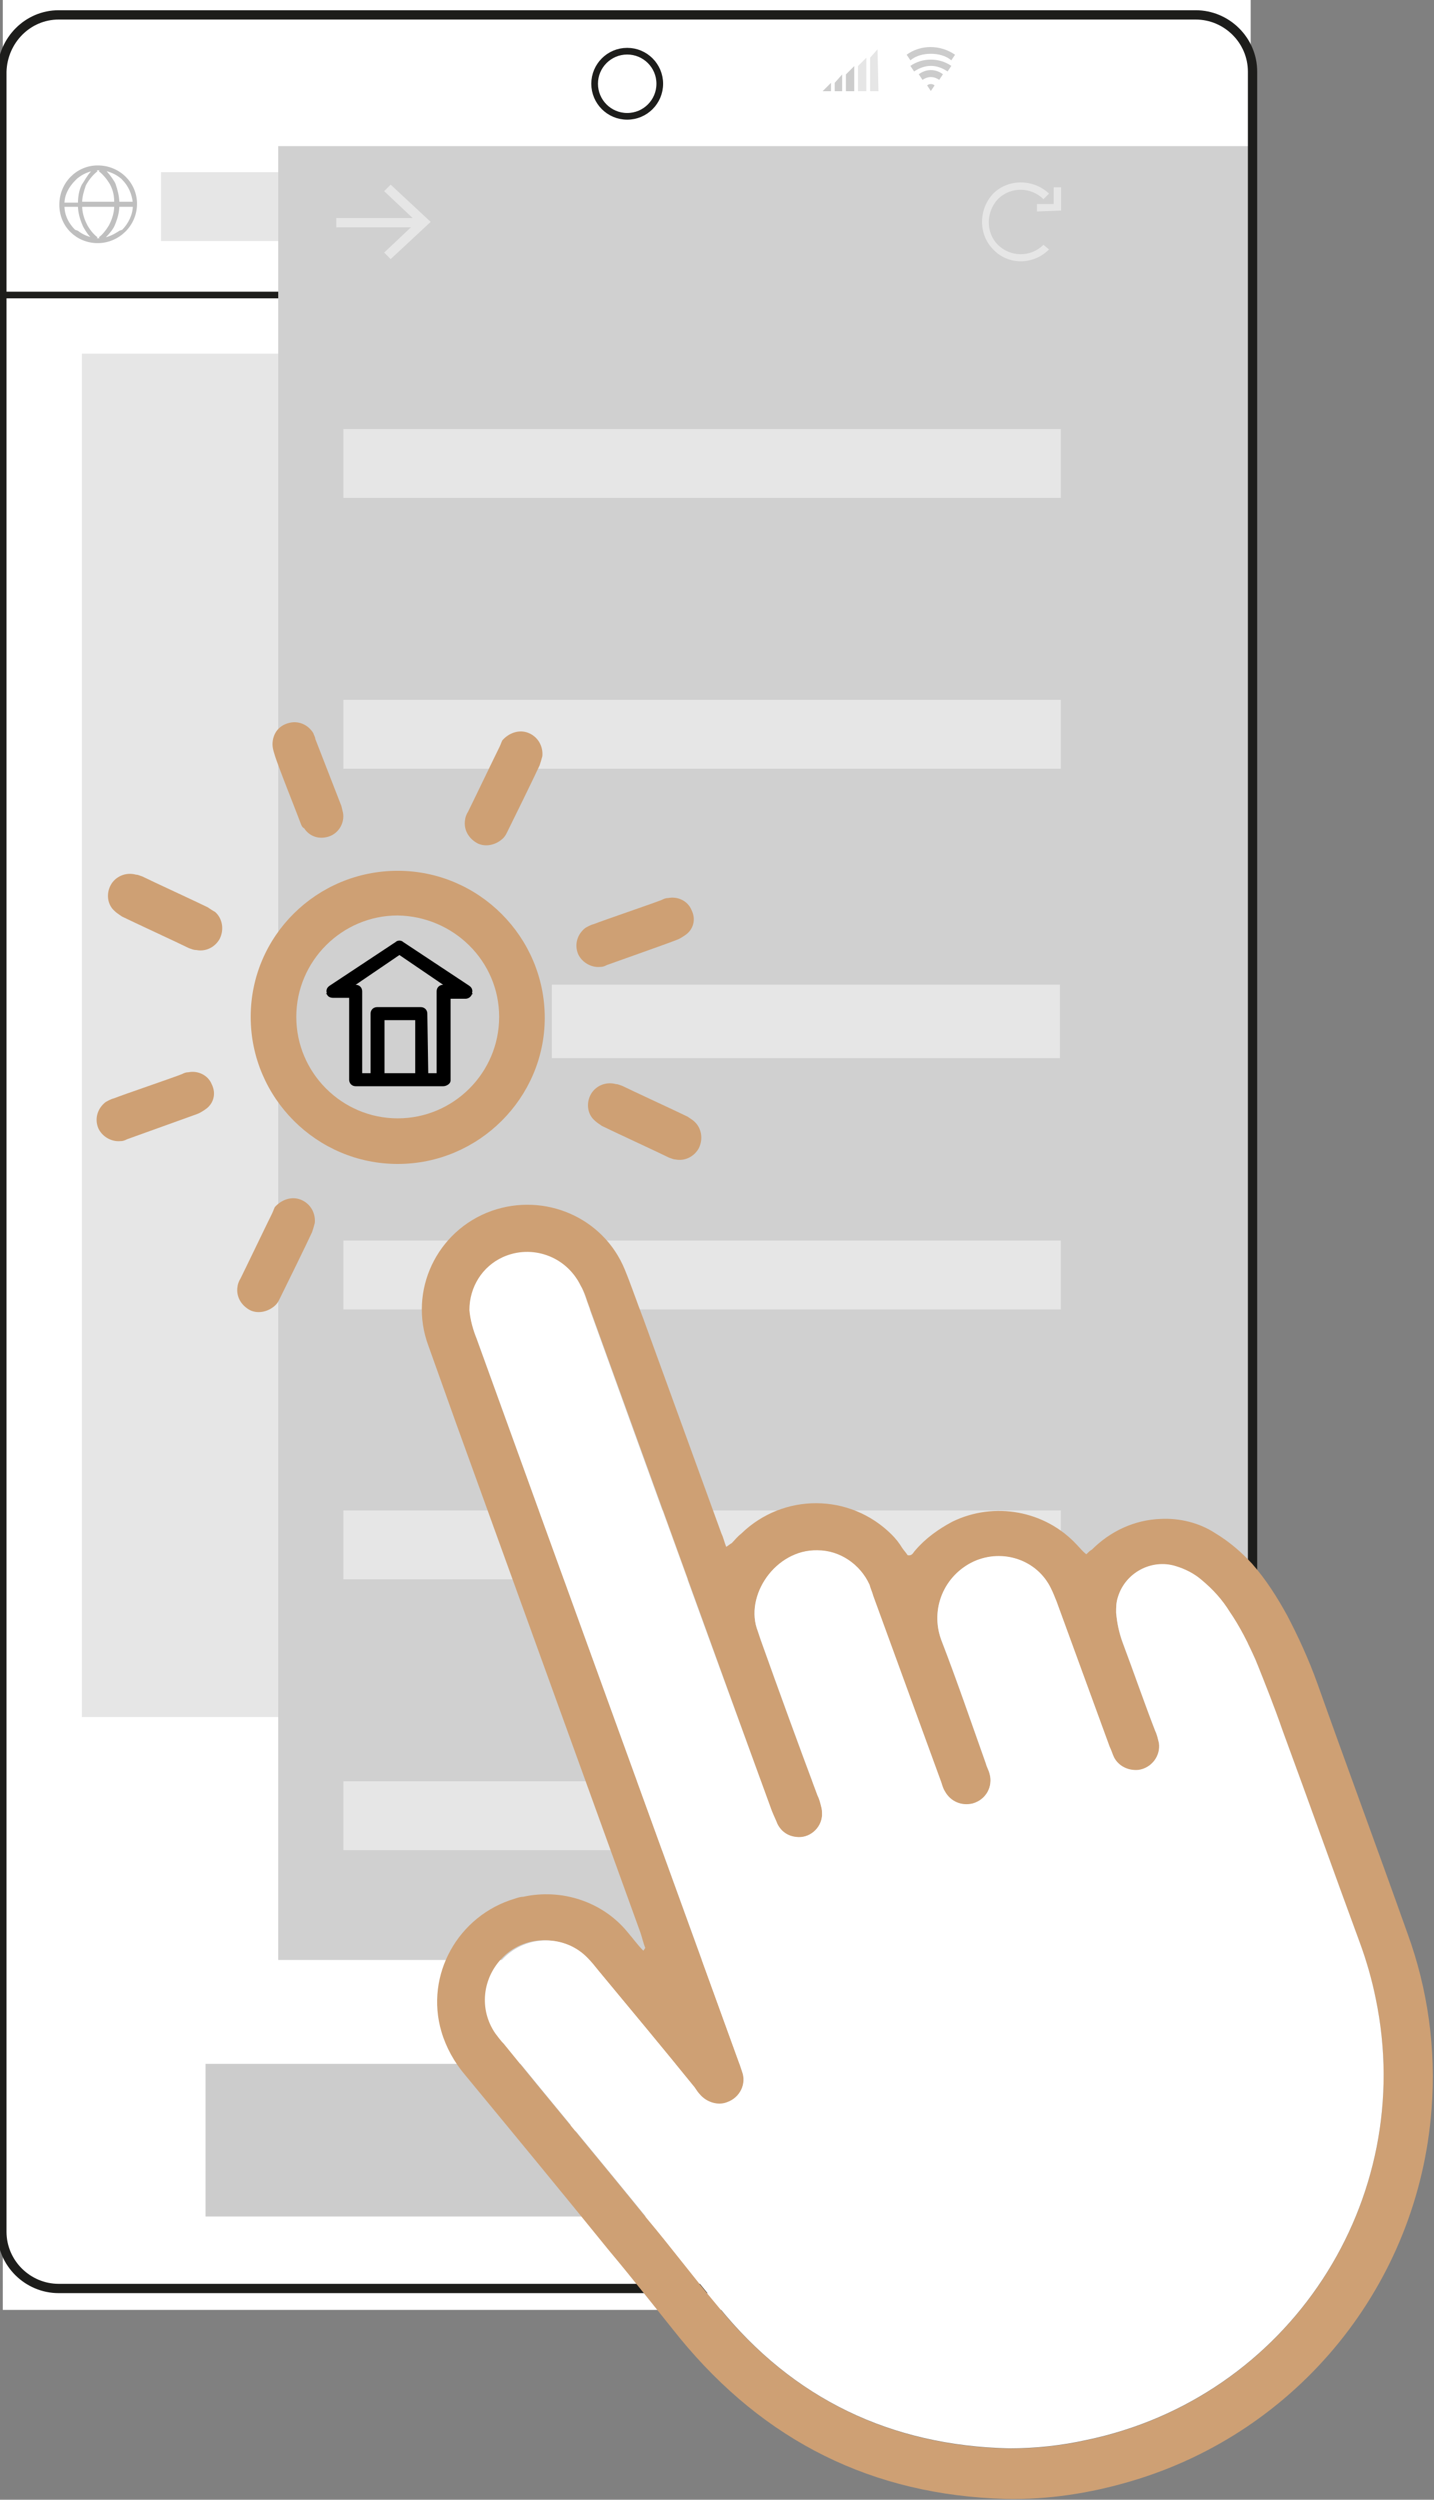 <?xml version="1.0" encoding="utf-8"?>
<!-- Generator: Adobe Illustrator 24.1.3, SVG Export Plug-In . SVG Version: 6.00 Build 0)  -->
<svg version="1.1" id="Calque_1" xmlns="http://www.w3.org/2000/svg" xmlns:xlink="http://www.w3.org/1999/xlink" x="0px" y="0px"
	 viewBox="0 0 154.1 268.6" style="enable-background:new 0 0 154.1 268.6;" xml:space="preserve">
<rect x="0" y="0" width="154.1" height="268.6" fill="#808080" stroke="none"/>
<style type="text/css">
	.st0{fill:#FFFFFF;}
	.st1{fill:#E6E6E6;}
	.st2{fill:#CCCCCC;}
	.st3{fill:none;stroke:#1D1D1B;stroke-width:0.717;stroke-linecap:round;stroke-linejoin:round;}
	.st4{fill:#BFBFBF;stroke:#BFBFBF;stroke-width:0.25;stroke-miterlimit:10;}
	.st5{fill:#D0D0D0;}
	.st6{fill:#CEA074;}
	.st7{fill:none;stroke:#1D1D1B;stroke-linecap:round;stroke-linejoin:round;}
</style>
<g id="Composant_3_1" transform="translate(0.5)">
	<g id="Groupe_451">
		<rect id="Rectangle_205" x="-0.2" y="-0.3" class="st0" width="134.1" height="248.5"/>
		<rect id="Rectangle_206" x="8.3" y="38" class="st1" width="117.1" height="146.5"/>
		<g id="Groupe_445" transform="translate(97.131 5.38)">
			<path id="Tracé_759" class="st2" d="M2.4,0.4c0.8,0,1.6,0.2,2.2,0.7L5,0.5c-1.6-1.1-3.7-1.1-5.2,0l0.4,0.6
				C0.8,0.6,1.6,0.4,2.4,0.4z"/>
			<path id="Tracé_760" class="st2" d="M2.4,1.7c0.6,0,1.2,0.2,1.8,0.6l0.4-0.6c-1.3-0.9-3.1-0.9-4.4,0l0.4,0.6
				C1.2,1.9,1.8,1.7,2.4,1.7z"/>
			<path id="Tracé_761" class="st2" d="M2.4,2.9C2.7,2.9,3,3,3.3,3.2l0.4-0.6c-0.8-0.6-1.8-0.6-2.6,0l0.4,0.6
				C1.8,3,2.1,2.9,2.4,2.9z"/>
			<path id="Tracé_762" class="st2" d="M2.8,3.8C2.6,3.6,2.2,3.6,2,3.8l0.4,0.6L2.8,3.8z"/>
		</g>
		<path id="Tracé_763" class="st2" d="M90.4,8v1.8h0.9V7.1L90.4,8z"/>
		<path id="Tracé_764" class="st2" d="M87.9,9.8h0.9V8.9L87.9,9.8z"/>
		<path id="Tracé_765" class="st2" d="M89.2,8.9v0.9H90V8L89.2,8.9z"/>
		<path id="Tracé_766" class="st1" d="M91.7,7.1v2.7h0.9V6.2L91.7,7.1z"/>
		<path id="Tracé_767" class="st1" d="M93.8,5.3L93,6.2v3.6h0.9L93.8,5.3z"/>
		<g id="Groupe_446" transform="translate(47.022 97.027)">
			<path id="Tracé_768" class="st2" d="M39,27.9H0.6l7-10.8l5.2,3.8l7.7-20.4l7.5,19l5.9-10.9L39,27.9z"/>
			<circle id="Ellipse_114" class="st2" cx="4.9" cy="4.7" r="4.2"/>
		</g>
		<g id="Groupe_447" transform="translate(59.187 172.227)">
			<path id="Tracé_769" class="st0" d="M2.6,1.1c0,0.8-0.6,1.4-1.4,1.4c-0.8,0-1.4-0.6-1.4-1.4s0.6-1.4,1.4-1.4
				C2-0.3,2.6,0.3,2.6,1.1C2.6,1.1,2.6,1.1,2.6,1.1z"/>
			<path id="Tracé_770" class="st0" d="M9.1,1.1c0,0.8-0.6,1.4-1.4,1.4c-0.8,0-1.4-0.6-1.4-1.4c0-0.8,0.6-1.4,1.4-1.4
				C8.4-0.3,9.1,0.3,9.1,1.1C9.1,1.1,9.1,1.1,9.1,1.1z"/>
			<path id="Tracé_771" class="st0" d="M15.5,1.1c0,0.8-0.6,1.4-1.4,1.4c-0.8,0-1.4-0.6-1.4-1.4s0.6-1.4,1.4-1.4
				C14.9-0.3,15.5,0.3,15.5,1.1C15.5,1.1,15.5,1.1,15.5,1.1z"/>
		</g>
		<g id="Groupe_448" transform="translate(35.495 202.441)">
			<path id="Tracé_772" class="st2" d="M2.3-0.3c0.2,0,0.4,0,0.6,0.1C3-0.1,3.2,0,3.3,0.1c0.1,0.1,0.2,0.3,0.3,0.4
				C3.6,0.7,3.7,0.8,3.7,1c0,0.1,0,0.3-0.1,0.4C3.6,1.6,3.5,1.7,3.4,1.8C3.3,2,3.1,2.1,2.9,2.2C2.7,2.3,2.5,2.3,2.3,2.3H0.7v0.9
				h-0.9v-3.2c0-0.1,0.1-0.2,0.2-0.2L2.3-0.3z M2.3,1.5c0.1,0,0.2,0,0.2,0c0.1,0,0.1-0.1,0.2-0.1c0.1-0.1,0.1-0.2,0.1-0.2
				c0-0.1,0-0.2-0.1-0.3c0,0-0.1-0.1-0.2-0.1c-0.1,0-0.2,0-0.2,0H0.8c0,0-0.1,0-0.1,0.1v0.7L2.3,1.5z"/>
			<path id="Tracé_773" class="st2" d="M6,3.2H5.1v-3.2c0-0.1,0.1-0.2,0.2-0.2h2.4c0.2,0,0.4,0,0.5,0.1C8.4-0.1,8.5,0,8.6,0.1
				c0.1,0.1,0.2,0.2,0.2,0.3c0,0.1,0.1,0.2,0.1,0.4c0,0.1,0,0.3-0.1,0.4C8.8,1.3,8.7,1.4,8.6,1.4c0.1,0.1,0.2,0.2,0.3,0.3
				C8.9,1.8,8.9,2,8.9,2.2v0.7c0,0.1,0,0.1,0,0.2c0,0,0,0.1,0,0.1H8C8,3.1,8,3,8,2.9V2.3c0-0.1,0-0.2-0.1-0.2C7.8,2,7.7,1.9,7.6,1.9
				H6L6,3.2z M7.6,1.2c0.1,0,0.1,0,0.2,0c0,0,0.1,0,0.1-0.1c0,0,0.1-0.1,0.1-0.2c0-0.1,0-0.1-0.1-0.2C7.8,0.6,7.7,0.6,7.6,0.6H6.1
				c0,0-0.1,0-0.1,0.1c0,0,0,0,0,0v0.5L7.6,1.2z"/>
			<path id="Tracé_774" class="st2" d="M12.1,3.2c-0.3,0-0.5,0-0.8-0.1c-0.2-0.1-0.4-0.2-0.6-0.4c-0.3-0.3-0.4-0.7-0.4-1.2
				c0-0.2,0-0.5,0.1-0.7c0.1-0.2,0.2-0.4,0.4-0.6C11,0,11.1-0.1,11.3-0.1c0.2-0.1,0.5-0.1,0.7-0.1h0.7c0.2,0,0.5,0,0.7,0.1
				c0.2,0.1,0.4,0.2,0.5,0.3c0.2,0.2,0.3,0.4,0.4,0.6c0.2,0.4,0.2,0.9,0,1.3c-0.1,0.2-0.2,0.4-0.3,0.5C14,2.8,13.8,2.9,13.6,3
				c-0.3,0.1-0.5,0.2-0.8,0.1L12.1,3.2z M12.1,0.6c-0.1,0-0.3,0-0.4,0.1c-0.1,0-0.2,0.1-0.3,0.2c-0.1,0.1-0.1,0.2-0.2,0.3
				c-0.1,0.2-0.1,0.4,0,0.6c0,0.1,0.1,0.2,0.2,0.2c0.1,0.1,0.2,0.1,0.3,0.2c0.1,0.1,0.3,0.1,0.4,0.1h0.7c0.1,0,0.3,0,0.4-0.1
				c0.1,0,0.2-0.1,0.3-0.2c0.1-0.1,0.2-0.3,0.2-0.5c0-0.1,0-0.2-0.1-0.3c0-0.1-0.1-0.2-0.2-0.3c-0.1-0.1-0.2-0.1-0.3-0.2
				c-0.1,0-0.3-0.1-0.4-0.1H12.1z"/>
			<path id="Tracé_775" class="st2" d="M18.1-0.3c0.2,0,0.5,0,0.7,0.1c0.2,0.1,0.4,0.2,0.5,0.3c0.2,0.2,0.3,0.4,0.4,0.6
				c0.3,0.6,0.2,1.4-0.3,1.9c-0.2,0.2-0.4,0.3-0.6,0.4c-0.3,0.1-0.5,0.2-0.8,0.1h-1.9c-0.1,0-0.2-0.1-0.2-0.2c0,0,0,0,0,0v-3
				c0-0.1,0.1-0.2,0.2-0.2L18.1-0.3z M17,0.6C17,0.6,17,0.7,17,0.6L17,2.2c0,0,0,0.1,0.1,0.1h1.1c0.1,0,0.3,0,0.4-0.1
				c0.1,0,0.2-0.1,0.3-0.2C19,1.9,19,1.7,19,1.5c0-0.1,0-0.2-0.1-0.3c0-0.1-0.1-0.2-0.2-0.3c-0.1-0.1-0.2-0.1-0.3-0.2
				c-0.1,0-0.3-0.1-0.4-0.1L17,0.6z"/>
			<path id="Tracé_776" class="st2" d="M22.6,3.2c-0.2,0-0.4,0-0.6-0.1c-0.1,0-0.3-0.1-0.4-0.2c-0.1-0.1-0.2-0.2-0.2-0.3
				c0-0.2-0.1-0.3-0.1-0.5v-2.3h0.9V2c0,0.2,0.1,0.3,0.3,0.3h1.4c0.2,0,0.3-0.1,0.3-0.3v-2.2h0.9v2.3c0,0.3-0.1,0.6-0.3,0.8
				c-0.3,0.2-0.6,0.3-0.9,0.3L22.6,3.2z"/>
			<path id="Tracé_777" class="st2" d="M30.4,3.2h-1.8c-0.3,0-0.5,0-0.8-0.1c-0.2-0.1-0.4-0.2-0.6-0.4c-0.1-0.2-0.3-0.3-0.3-0.5
				c-0.2-0.4-0.2-0.9,0-1.3c0.1-0.2,0.2-0.4,0.4-0.6c0.2-0.1,0.3-0.3,0.5-0.3c0.2-0.1,0.5-0.1,0.7-0.1h1.8v0.9h-1.8
				c-0.1,0-0.3,0-0.4,0.1c-0.1,0-0.2,0.1-0.3,0.2c-0.1,0.1-0.1,0.2-0.2,0.3c0,0.1-0.1,0.2-0.1,0.3c0,0.2,0.1,0.4,0.2,0.5
				c0.1,0.1,0.2,0.1,0.3,0.2c0.1,0.1,0.3,0.1,0.4,0.1h1.8L30.4,3.2z"/>
			<path id="Tracé_778" class="st2" d="M35.7-0.3v0.9h-1.5v2.5h-0.9V0.6h-1.5v-0.9H35.7z"/>
			<path id="Tracé_779" class="st2" d="M44.4,2.5c0,0.1,0,0.2-0.1,0.3c0,0.1-0.1,0.2-0.1,0.2c-0.1,0.1-0.1,0.1-0.2,0.1
				c-0.1,0-0.2,0-0.2,0c-0.1,0-0.3,0-0.4-0.1c-0.1,0-0.2-0.1-0.3-0.2l-1.9-2.2c0,0,0,0-0.1,0c0,0,0,0-0.1,0c0,0,0,0,0,0.1v2.3h-0.9
				V0.5c0-0.1,0-0.3,0.1-0.4c0-0.1,0.1-0.2,0.2-0.2c0.1-0.1,0.2-0.1,0.3-0.1c0.1,0,0.2,0,0.3,0c0.3,0,0.6,0.1,0.7,0.3l1.7,2
				c0,0,0,0,0,0c0,0,0,0,0,0c0,0,0.1,0,0.1-0.1v-2.2h0.9L44.4,2.5z"/>
			<path id="Tracé_780" class="st2" d="M50.1,3C50.2,3,50.2,3.1,50.1,3c0,0.1,0.1,0.1,0.1,0.2h-1l0-0.1l0-0.1l-0.2-0.4h-2L46.7,3
				l0,0.1c0,0,0,0,0,0.1h-1.1c0,0,0-0.1,0-0.1c0,0,0-0.1,0-0.1l1.2-2.7c0.1-0.2,0.2-0.4,0.4-0.5c0.5-0.3,1.2-0.2,1.5,0.3
				c0,0.1,0.1,0.1,0.1,0.2L50.1,3z M48.6,1.9l-0.5-1.2c0,0,0-0.1-0.1-0.1c-0.1,0-0.1,0-0.2,0c0,0-0.1,0-0.1,0.1l-0.5,1.2L48.6,1.9z"
				/>
			<path id="Tracé_781" class="st2" d="M54.2,3.2c-0.1,0-0.2,0-0.3-0.1c-0.1,0-0.2-0.1-0.2-0.2l-1-2.2c0,0,0,0-0.1,0c0,0,0,0-0.1,0
				c0,0,0,0,0,0.1v2.4h-0.9V0.7c0-0.2,0-0.3,0.1-0.5c0.1-0.1,0.1-0.2,0.2-0.3C52-0.2,52-0.3,52.1-0.3c0.1,0,0.2-0.1,0.3-0.1
				c0.2,0,0.4,0.1,0.5,0.2c0.1,0.1,0.3,0.3,0.3,0.5L54.1,2c0,0,0.1,0.1,0.1,0.1c0,0,0.1,0,0.1-0.1l0.8-1.7c0.1-0.2,0.2-0.3,0.3-0.5
				c0.1-0.1,0.3-0.2,0.5-0.2c0.1,0,0.2,0,0.3,0.1c0.1,0,0.2,0.1,0.3,0.1c0.1,0.1,0.2,0.2,0.2,0.3c0.1,0.2,0.1,0.3,0.1,0.5v2.5H56
				V0.8c0,0,0-0.1,0-0.1c0,0,0,0-0.1,0c0,0-0.1,0-0.1,0l-1,2.2c-0.1,0.1-0.1,0.2-0.2,0.2C54.4,3.2,54.3,3.2,54.2,3.2z"/>
			<path id="Tracé_782" class="st2" d="M62-0.3v0.9h-2.6c-0.1,0-0.1,0-0.1,0.1v0.4H62v0.7h-2.7v0.4c0,0.1,0,0.1,0.1,0.1H62v0.9
				h-3.1c-0.2,0-0.4-0.1-0.5-0.4c0,0,0-0.1,0-0.1V0.2c0-0.3,0.2-0.5,0.5-0.5L62-0.3z"/>
		</g>
		<g id="Groupe_450" transform="translate(21.788 222.064)">
			<rect id="Rectangle_207" x="-0.2" y="-0.3" class="st2" width="90.6" height="16.4"/>
			<g id="Groupe_449" transform="translate(36.389 6.593)">
				<path id="Tracé_783" class="st0" d="M3.1,1.9c0,0.1,0,0.2,0,0.3C3,2.2,3,2.3,3,2.3c0,0-0.1,0.1-0.2,0.1c-0.1,0-0.1,0-0.2,0
					c-0.1,0-0.2,0-0.3,0c-0.1,0-0.2-0.1-0.2-0.2L0.6,0.5c0,0,0,0-0.1,0c0,0,0,0,0,0c0,0,0,0,0,0.1v1.8h-0.7V0.3c0-0.1,0-0.2,0-0.3
					c0-0.1,0.1-0.1,0.1-0.2C0-0.3,0.1-0.3,0.1-0.3c0.1,0,0.2,0,0.3,0c0.1,0,0.2,0,0.3,0.1C0.8-0.2,0.9-0.2,1-0.1l1.3,1.6
					c0,0,0,0,0.1,0c0,0,0.1,0,0.1-0.1v-1.7h0.7L3.1,1.9z"/>
				<path id="Tracé_784" class="st0" d="M5.7,2.4c-0.2,0-0.4,0-0.6-0.1C4.9,2.2,4.7,2.1,4.6,2C4.5,1.8,4.4,1.7,4.3,1.6
					C4.3,1.4,4.2,1.2,4.2,1.1c0-0.2,0-0.4,0.1-0.5c0.1-0.2,0.2-0.3,0.3-0.4C4.8,0,5-0.1,5.1-0.2c0.2-0.1,0.4-0.1,0.6-0.1h0.6
					c0.2,0,0.4,0,0.6,0.1C7-0.1,7.1,0,7.2,0.1c0.1,0.1,0.2,0.3,0.3,0.4c0.1,0.2,0.1,0.4,0.1,0.5c0,0.2,0,0.3-0.1,0.5
					C7.5,1.9,7.2,2.1,6.9,2.3C6.7,2.4,6.5,2.4,6.2,2.4L5.7,2.4z M5.7,0.4c-0.1,0-0.2,0-0.3,0c-0.1,0-0.1,0.1-0.2,0.1
					C5.1,0.7,5.1,0.7,5,0.8C5,0.9,5,1,5,1.1c0,0.1,0,0.2,0,0.2c0,0.1,0.1,0.1,0.1,0.2c0.1,0.1,0.1,0.1,0.2,0.1
					c0.1,0,0.2,0.1,0.3,0.1h0.6c0.1,0,0.2,0,0.3-0.1c0.1,0,0.2-0.1,0.2-0.1c0.1-0.1,0.1-0.1,0.1-0.2c0-0.1,0-0.2,0-0.2
					c0-0.1,0-0.2-0.1-0.3c0-0.1-0.1-0.1-0.1-0.2C6.7,0.5,6.6,0.5,6.6,0.5c-0.1,0-0.2-0.1-0.3,0H5.7z"/>
				<path id="Tracé_785" class="st0" d="M11,0.3C11,0.3,10.9,0.3,11,0.3l-0.5,1.6c0,0.2-0.1,0.3-0.3,0.5c-0.1,0.1-0.3,0.2-0.5,0.1
					c-0.1,0-0.2,0-0.3,0c-0.1,0-0.2-0.1-0.2-0.1C9.1,2.2,9,2.2,9,2.1C9,2,8.9,1.9,8.9,1.9l-0.3-2c0,0,0-0.1,0-0.1h0.8v0l0,0.1
					l0.3,1.8c0,0.1,0,0.1,0.1,0.1c0,0,0,0,0.1,0c0,0,0,0,0-0.1l0.4-1.4c0-0.2,0.1-0.3,0.3-0.4c0.1-0.1,0.3-0.1,0.5-0.1
					c0.2,0,0.3,0,0.5,0.1c0.1,0.1,0.2,0.3,0.2,0.4l0.4,1.5c0,0,0,0,0,0.1c0,0,0,0,0.1,0c0.1,0,0.1,0,0.1-0.1l0.3-1.8c0,0,0,0,0-0.1
					v0h0.8v0.1c0,0,0,0,0,0.1l-0.4,2c0,0.2-0.1,0.3-0.2,0.4c-0.2,0.1-0.4,0.2-0.5,0.2c-0.4,0-0.7-0.2-0.8-0.6L11,0.3
					C11.1,0.3,11,0.3,11,0.3z"/>
				<path id="Tracé_786" class="st0" d="M15.2-0.3v1.8h-0.7v-1.8H15.2z M15.2,1.7v0.7h-0.7V1.7H15.2z"/>
			</g>
		</g>
	</g>
	<circle id="Ellipse_115" class="st3" cx="66.9" cy="9" r="3.5"/>
	<line id="Ligne_34" class="st3" x1="-0.2" y1="31.7" x2="134" y2="31.7"/>
	<path id="Tracé_787" class="st4" d="M10,17.9C7.8,17.9,6,19.7,6,22S7.8,26,10,26c2.2,0,4.1-1.8,4.1-4.1
		C14.1,19.7,12.3,17.9,10,17.9z M12.7,19.2c0.7,0.7,1.1,1.6,1.2,2.6h-1.7c0-0.7-0.2-1.4-0.4-2l-0.1-0.2c-0.3-0.5-0.7-1-1.1-1.4
		c0.7,0.1,1.4,0.4,2,0.9L12.7,19.2z M9.9,25.6c-0.5-0.4-0.8-0.8-1.1-1.3l-0.1-0.2c-0.3-0.6-0.5-1.3-0.5-2h3.7c0,0.7-0.2,1.4-0.5,2
		l-0.1,0.2c-0.3,0.5-0.7,1-1.1,1.3 M10.2,18.3c0.5,0.4,0.9,0.9,1.2,1.4l0.1,0.2c0.3,0.6,0.4,1.2,0.4,1.9H8.2c0-0.7,0.2-1.3,0.4-1.9
		l0.1-0.2c0.3-0.5,0.7-1,1.2-1.4 M8.4,19.9c-0.3,0.6-0.4,1.3-0.4,2H6.3c0-1,0.5-1.9,1.2-2.6l0.2-0.2c0.6-0.5,1.3-0.8,2-0.9
		c-0.5,0.4-0.8,0.9-1.1,1.4L8.4,19.9z M7.5,24.8c-0.7-0.7-1.2-1.6-1.2-2.7H8c0,0.7,0.2,1.4,0.5,2.1l0.1,0.2c0.3,0.5,0.6,1,1.1,1.3
		c-0.7-0.1-1.4-0.4-1.9-0.8L7.5,24.8z M12.4,24.9c-0.6,0.4-1.2,0.7-1.9,0.8c0.4-0.4,0.8-0.8,1.1-1.3l0.1-0.2
		c0.3-0.7,0.5-1.4,0.5-2.1h1.7c0,1-0.5,2-1.2,2.7L12.4,24.9z"/>
	<g id="Groupe_452" transform="translate(122.675 18.801)">
		<circle id="Ellipse_116" cx="0.5" cy="0.4" r="0.8"/>
		<circle id="Ellipse_117" cx="0.5" cy="3.3" r="0.8"/>
		<circle id="Ellipse_118" cx="0.5" cy="6.2" r="0.8"/>
	</g>
	<rect id="Rectangle_208" x="16.8" y="18.5" class="st1" width="77.1" height="7.4"/>
	<rect id="Rectangle_209" x="29.4" y="15.7" class="st5" width="104.6" height="194.9"/>
	<g id="Groupe_9" transform="translate(105.231 20.002)">
		<g id="Tracé_33" transform="translate(5.898 0.521)">
			<path id="Tracé_788" class="st1" d="M-0.2,2.2V1.4h1.8v-1.8h0.8v2.5L-0.2,2.2z"/>
		</g>
		<g id="Tracé_34">
			<path id="Tracé_789" class="st1" d="M1,6.8c-1.6-1.6-1.6-4.3,0-6c1.6-1.6,4.3-1.6,6,0L6.4,1.4c-1.3-1.3-3.5-1.4-4.9,0
				C0.2,2.8,0.2,5,1.5,6.3c1.3,1.3,3.5,1.4,4.9,0c0,0,0,0,0,0L7,6.8C5.3,8.5,2.6,8.5,1,6.8z"/>
		</g>
	</g>
	<rect id="Rectangle_210" x="36.4" y="46.1" class="st1" width="77.1" height="7.4"/>
	<rect id="Rectangle_211" x="36.4" y="75.2" class="st1" width="77.1" height="7.4"/>
	<rect id="Rectangle_212" x="58.8" y="105.8" class="st1" width="54.6" height="7.9"/>
	<rect id="Rectangle_213" x="36.4" y="133.3" class="st1" width="77.1" height="7.4"/>
	<rect id="Rectangle_214" x="36.4" y="162.3" class="st1" width="77.1" height="7.4"/>
	<rect id="Rectangle_215" x="36.4" y="191.4" class="st1" width="77.1" height="7.4"/>
	<g id="Groupe_462" transform="translate(10.156 77.902)">
		<g id="Groupe_453" transform="translate(16.584 15.966)">
			<path id="Tracé_790" class="st6" d="M15.5,31.2c-8.7,0-15.8-7.1-15.8-15.8S6.8-0.3,15.5-0.3s15.8,7.1,15.8,15.8
				C31.3,24.1,24.2,31.2,15.5,31.2z M15.5,4.5c-6,0-10.9,4.9-10.9,10.9s4.9,10.9,10.9,10.9c6,0,10.9-4.9,10.9-10.9c0,0,0,0,0,0
				C26.4,9.4,21.5,4.6,15.5,4.5L15.5,4.5z"/>
		</g>
		<g id="Groupe_461">
			<g id="Groupe_454" transform="translate(18.828)">
				<path id="Tracé_791" class="st6" d="M7.4,9.6c0.1,1.1-0.6,2.1-1.6,2.4c-1,0.3-2,0-2.6-0.9C3,11,2.9,10.8,2.8,10.5
					C2.4,9.4,0.3,4.2,0,3.1c-0.1-0.3-0.2-0.7-0.2-1c0-1.1,0.6-2,1.7-2.3c1-0.3,2.1,0.1,2.7,1.1C4.2,1,4.4,1.3,4.4,1.5
					c0.4,1,2.4,6.2,2.8,7.2C7.3,9.1,7.4,9.5,7.4,9.6z"/>
			</g>
			<g id="Groupe_455" transform="translate(1.152 16.28)">
				<path id="Tracé_792" class="st6" d="M11.3,3.8c0.8,0.7,1,1.9,0.5,2.9c-0.5,0.9-1.5,1.4-2.5,1.2C9,7.9,8.8,7.8,8.5,7.7
					c-1-0.5-6.2-2.9-7.2-3.4C1,4.1,0.7,3.9,0.5,3.7c-0.8-0.7-0.9-1.9-0.4-2.8c0.5-0.9,1.6-1.4,2.7-1.1C3-0.2,3.2-0.1,3.5,0
					c1,0.5,6,2.8,7,3.3C10.8,3.5,11.1,3.7,11.3,3.8z"/>
			</g>
			<g id="Groupe_456" transform="translate(52.735 38.785)">
				<path id="Tracé_793" class="st6" d="M11.2,3.8c0.8,0.7,1,1.9,0.5,2.9c-0.5,0.9-1.5,1.4-2.5,1.2C9,7.9,8.8,7.8,8.5,7.7
					c-1-0.5-6.2-2.9-7.2-3.4C1,4.1,0.7,3.9,0.5,3.7c-0.8-0.7-0.9-1.9-0.4-2.8c0.5-0.9,1.6-1.4,2.7-1.1C3-0.2,3.2-0.1,3.5,0
					c1,0.5,6,2.8,7,3.3C10.8,3.5,11.1,3.7,11.2,3.8z"/>
			</g>
			<g id="Groupe_457" transform="translate(51.56 18.892)">
				<path id="Tracé_794" class="st6" d="M0.7,2.9c-0.9,0.7-1.2,1.8-0.8,2.8c0.4,0.9,1.4,1.5,2.4,1.4c0.3,0,0.5-0.1,0.7-0.2
					c1.1-0.4,6.5-2.3,7.5-2.7c0.3-0.1,0.6-0.3,0.9-0.5C12.3,3.1,12.6,2,12.1,1c-0.4-1-1.5-1.5-2.5-1.3c-0.3,0-0.5,0.1-0.7,0.2
					c-1,0.4-6.3,2.2-7.3,2.6C1.2,2.6,0.9,2.8,0.7,2.9z"/>
			</g>
			<g id="Groupe_458" transform="translate(0 37.611)">
				<path id="Tracé_795" class="st6" d="M0.7,2.9c-0.9,0.7-1.2,1.8-0.8,2.8c0.4,0.9,1.4,1.5,2.4,1.4c0.3,0,0.5-0.1,0.7-0.2
					c1.1-0.4,6.4-2.3,7.5-2.7c0.3-0.1,0.6-0.3,0.9-0.5C12.3,3.1,12.6,2,12.1,1c-0.4-1-1.5-1.5-2.5-1.3c-0.3,0-0.5,0.1-0.7,0.2
					c-1,0.4-6.3,2.2-7.3,2.6C1.2,2.6,0.9,2.8,0.7,2.9z"/>
			</g>
			<g id="Groupe_459" transform="translate(15.074 51.207)">
				<path id="Tracé_796" class="st6" d="M-0.2,9.1c-0.2,1.1,0.4,2.1,1.4,2.6c0.9,0.4,2,0.1,2.7-0.6c0.2-0.2,0.3-0.4,0.4-0.6
					c0.5-1,3-6.1,3.5-7.2c0.1-0.3,0.2-0.6,0.3-1c0.1-1.1-0.5-2.1-1.5-2.5c-1-0.4-2.1,0-2.8,0.8C3.7,0.8,3.6,1.1,3.5,1.3
					c-0.5,1-2.9,6-3.4,7C-0.1,8.6-0.2,9-0.2,9.1z"/>
			</g>
			<g id="Groupe_460" transform="translate(39.526 1.05)">
				<path id="Tracé_797" class="st6" d="M-0.2,9.1c-0.2,1.1,0.4,2.1,1.4,2.6c0.9,0.4,2,0.1,2.7-0.6c0.2-0.2,0.3-0.4,0.4-0.6
					c0.5-1,3-6.1,3.5-7.2c0.1-0.3,0.2-0.6,0.3-1c0.1-1.1-0.5-2.1-1.5-2.5c-1-0.4-2.1,0-2.8,0.8C3.7,0.8,3.6,1.1,3.5,1.3
					c-0.5,1-2.9,6-3.4,7C-0.1,8.6-0.2,9-0.2,9.1z"/>
			</g>
		</g>
	</g>
	<g id="Groupe_463" transform="translate(34.721 101.417)">
		<path id="Tracé_798" d="M15,4.9L7.8,0.2c-0.1-0.1-0.2-0.1-0.3,0L0.5,4.9C0.4,5,0.3,5.1,0.4,5.2c0,0.1,0.1,0.2,0.2,0.2h2.1v9.3
			c0,0.1,0.1,0.2,0.2,0.2h9.5c0.1,0,0.2-0.1,0.2-0.2V5.4h2.1c0.1,0,0.2-0.1,0.2-0.2C15.1,5.1,15,5,15,4.9z M5.6,14.4V7.7h4.3v6.6
			H5.6z M12.4,4.9c-0.1,0-0.2,0.1-0.2,0.2v9.3h-1.9V7.5c0-0.1-0.1-0.2-0.2-0.2H5.3c-0.1,0-0.2,0.1-0.2,0.2v6.9H3.2V5.1
			C3.2,5,3.1,4.9,3,4.9H1.4l6.3-4.2L14,4.9L12.4,4.9z"/>
		<path id="Tracé_799" d="M12.4,15.3H3c-0.4,0-0.7-0.3-0.7-0.7V5.8H0.6C0.3,5.8,0,5.7-0.1,5.4h-0.1l0.1-0.1c-0.1-0.3,0-0.6,0.3-0.8
			l7.1-4.7c0.2-0.2,0.6-0.2,0.8,0l7.1,4.7c0.3,0.2,0.4,0.5,0.3,0.8l0.1,0.1h-0.1c-0.1,0.3-0.4,0.5-0.7,0.5h-1.6v8.8
			C13.2,15,12.8,15.3,12.4,15.3z M10.8,13.9h0.9V5.1c0-0.4,0.3-0.7,0.7-0.7L7.7,1.2L3,4.4c0.4,0,0.7,0.3,0.7,0.7v8.8h0.9V7.5
			c0-0.4,0.3-0.7,0.7-0.7l0,0h4.7c0.4,0,0.7,0.3,0.7,0.7L10.8,13.9z M6.1,13.9h3.3V8.2H6.1V13.9z"/>
	</g>
	<path id="Rectangle_216" class="st7" d="M5.8,1.6H128c3.3,0,6.1,2.7,6.1,6.1v232.1c0,3.3-2.7,6.1-6.1,6.1H5.8
		c-3.3,0-6.1-2.7-6.1-6.1V7.7C-0.2,4.3,2.5,1.6,5.8,1.6z"/>
	<g id="Groupe_466" transform="translate(45.038 129.708)">
		<g id="Groupe_464">
			<path id="Tracé_800" class="st6" d="M23.8,79.6c-0.2-0.5-0.3-1-0.5-1.6C16.7,59.8,10.1,41.5,3.5,23.3c-1-2.8-2-5.6-3-8.4
				C-1.7,9,1.4,2.5,7.3,0.4c5.7-2,12,0.7,14.3,6.3c0.7,1.7,1.3,3.5,2,5.3c2.8,7.7,5.6,15.4,8.4,23.1c0.2,0.4,0.3,0.9,0.5,1.4
				c0.2-0.1,0.4-0.3,0.6-0.4c0.3-0.3,0.6-0.7,1-1c4.5-4.4,11.7-4.4,16.2,0.1c0.4,0.4,0.8,0.9,1.1,1.4c0.2,0.3,0.4,0.5,0.6,0.8
				c0.5,0.1,0.6-0.3,0.8-0.5c1.1-1.3,2.5-2.3,4-3.1c4.5-2.2,10-1.2,13.4,2.5c0.3,0.3,0.6,0.7,1,1c0.2-0.2,0.4-0.4,0.6-0.5
				c2-2,4.6-3.2,7.4-3.3c2-0.1,4.1,0.4,5.8,1.5c1.5,0.9,2.8,2,4,3.3c1.5,1.7,2.7,3.6,3.8,5.6c1.2,2.3,2.3,4.7,3.2,7.2
				c3.2,9,6.5,17.9,9.7,26.9c2.2,6,3.1,12.5,2.6,18.9c-1.4,18.8-14.3,34.7-32.3,40c-4.4,1.3-8.9,2-13.5,1.9
				c-14.3-0.4-25.9-6.2-35-17.3c-2.5-3.1-5-6.3-7.6-9.4c-5.1-6.3-10.3-12.6-15.5-18.9c-1.1-1.3-2-2.9-2.5-4.6
				c-1.8-6.1,1.8-12.5,7.9-14.3c0.3-0.1,0.6-0.2,0.9-0.2c4.1-0.9,8.5,0.5,11.2,3.8c0.6,0.7,1.1,1.4,1.7,2L23.8,79.6z M62.9,133.4
				c2.8,0,5.6-0.3,8.3-0.9c21.7-4.5,35.6-25.7,31.1-47.4c-0.4-2-1-4.1-1.7-6c-2.8-7.6-5.5-15.2-8.3-22.8c-0.9-2.6-1.9-5.1-2.9-7.6
				c-0.8-1.8-1.7-3.6-2.8-5.2c-0.8-1.3-1.8-2.4-3-3.4c-0.8-0.7-1.8-1.2-2.8-1.5c-2.6-0.8-5.4,0.7-6.2,3.3c-0.2,0.6-0.2,1.1-0.2,1.7
				c0.1,1.1,0.3,2.1,0.7,3.2c1.2,3.2,2.3,6.4,3.5,9.5c0.2,0.4,0.3,0.9,0.4,1.3c0.2,1.4-0.8,2.7-2.2,2.9c-1.1,0.1-2.1-0.4-2.6-1.3
				c-0.2-0.4-0.3-0.8-0.5-1.2c-1.9-5.2-3.8-10.4-5.7-15.6c-0.2-0.5-0.4-1-0.6-1.4c-1.5-3.1-5.2-4.3-8.3-2.9
				c-3.2,1.5-4.7,5.1-3.5,8.4c1.7,4.4,3.2,8.8,4.8,13.3c0.1,0.4,0.3,0.7,0.4,1.1c0.4,1.4-0.4,2.8-1.8,3.2c-1.2,0.3-2.4-0.2-3-1.3
				c-0.2-0.3-0.3-0.7-0.4-1l-7.3-20c-0.1-0.4-0.3-0.8-0.4-1.2c-1-2.2-3.2-3.7-5.6-3.7c-4.5-0.1-7.9,4.9-6.4,8.7
				c0.1,0.3,0.2,0.6,0.3,0.9c2,5.6,4,11.1,6.1,16.7c0.2,0.4,0.3,0.8,0.4,1.2c0.1,0.3,0.1,0.6,0.1,1c-0.1,1.4-1.4,2.5-2.8,2.3
				c-0.9-0.1-1.6-0.6-2-1.4c-0.2-0.5-0.4-0.9-0.6-1.4c-6.6-18.2-13.2-36.5-19.8-54.7c-0.2-0.6-0.4-1.2-0.7-1.7
				c-1.5-3.1-5.2-4.4-8.3-3C6.3,6.4,5,8.6,5,11.1c0,1.1,0.3,2.1,0.7,3.1C15.1,40.1,24.5,66.1,33.9,92c0.1,0.3,0.2,0.6,0.3,0.9
				c0.5,1.3-0.2,2.8-1.6,3.3c-1,0.4-2.2,0-2.9-0.8c-0.2-0.2-0.4-0.5-0.6-0.8c-3.4-4.2-6.9-8.4-10.3-12.5c-0.4-0.5-0.8-1-1.2-1.4
				c-2.5-2.5-6.6-2.6-9.1-0.1c-2.2,2.2-2.6,5.6-0.8,8.2c0.3,0.4,0.6,0.8,0.9,1.1c5.1,6.3,10.3,12.5,15.4,18.8c2.6,3.1,5,6.3,7.6,9.4
				C39.7,128.1,50.2,133.1,62.9,133.4L62.9,133.4z"/>
		</g>
		<g id="Groupe_465" transform="translate(5.204 5.169)">
			<path id="Tracé_801" class="st0" d="M57.7,128.2c2.8,0,5.6-0.3,8.3-0.9c21.7-4.5,35.6-25.7,31.1-47.4c-0.4-2-1-4.1-1.7-6
				c-2.8-7.6-5.5-15.2-8.3-22.8c-0.9-2.6-1.9-5.1-2.9-7.6c-0.8-1.8-1.7-3.6-2.8-5.2c-0.8-1.3-1.8-2.4-3-3.4
				c-0.8-0.7-1.8-1.2-2.8-1.5c-2.6-0.8-5.4,0.7-6.2,3.3c-0.2,0.6-0.2,1.1-0.2,1.7c0.1,1.1,0.3,2.1,0.7,3.2c1.2,3.2,2.3,6.4,3.5,9.5
				c0.2,0.4,0.3,0.9,0.4,1.3c0.2,1.4-0.8,2.7-2.2,2.9c-1.1,0.1-2.1-0.4-2.6-1.3c-0.2-0.4-0.3-0.8-0.5-1.2
				c-1.9-5.2-3.8-10.4-5.7-15.6c-0.2-0.5-0.4-1-0.6-1.4c-1.5-3.1-5.2-4.3-8.3-2.9c-3.2,1.5-4.7,5.1-3.5,8.4
				c1.7,4.4,3.2,8.8,4.8,13.3c0.1,0.4,0.3,0.7,0.4,1.1c0.4,1.4-0.4,2.8-1.8,3.2c-1.2,0.3-2.4-0.2-3-1.3c-0.2-0.3-0.3-0.7-0.4-1
				l-7.3-20c-0.1-0.4-0.3-0.8-0.4-1.2c-1-2.2-3.2-3.7-5.6-3.7c-4.5-0.1-7.9,4.9-6.4,8.7c0.1,0.3,0.2,0.6,0.3,0.9
				c2,5.6,4,11.1,6.1,16.7c0.2,0.4,0.3,0.8,0.4,1.2c0.1,0.3,0.1,0.6,0.1,1c-0.1,1.4-1.4,2.5-2.8,2.3c-0.9-0.1-1.6-0.6-2-1.4
				c-0.2-0.5-0.4-0.9-0.6-1.4C25.5,41.4,18.9,23.2,12.3,4.9c-0.2-0.6-0.4-1.2-0.7-1.7c-1.5-3.1-5.2-4.4-8.3-3
				c-2.2,1-3.6,3.2-3.6,5.7C-0.2,7,0.1,8,0.5,9C9.9,35,19.3,60.9,28.7,86.8c0.1,0.3,0.2,0.6,0.3,0.9c0.5,1.3-0.2,2.8-1.6,3.3
				c-1,0.4-2.2,0-2.9-0.8c-0.2-0.2-0.4-0.5-0.6-0.8c-3.4-4.2-6.9-8.4-10.3-12.5c-0.4-0.5-0.8-1-1.2-1.4C10,73,5.9,73,3.4,75.5
				c-2.2,2.2-2.6,5.6-0.8,8.2c0.3,0.4,0.6,0.8,0.9,1.1c5.1,6.3,10.3,12.5,15.4,18.8c2.6,3.1,5,6.3,7.6,9.4
				C34.5,122.9,45,127.9,57.7,128.2z"/>
		</g>
	</g>
	<g id="Groupe_470" transform="translate(35.839 20.24)">
		<g id="Groupe_467" transform="translate(0 3.488)">
			<rect id="Rectangle_217" x="-0.2" y="-0.3" class="st1" width="9.1" height="1"/>
		</g>
		<g id="Groupe_469" transform="translate(5.242)">
			<g id="Groupe_468">
				<path id="Tracé_802" class="st1" d="M0.4,7.6l-0.7-0.7l3.5-3.3l-3.5-3.3l0.7-0.7l4.3,4L0.4,7.6z"/>
			</g>
		</g>
	</g>
</g>
</svg>
